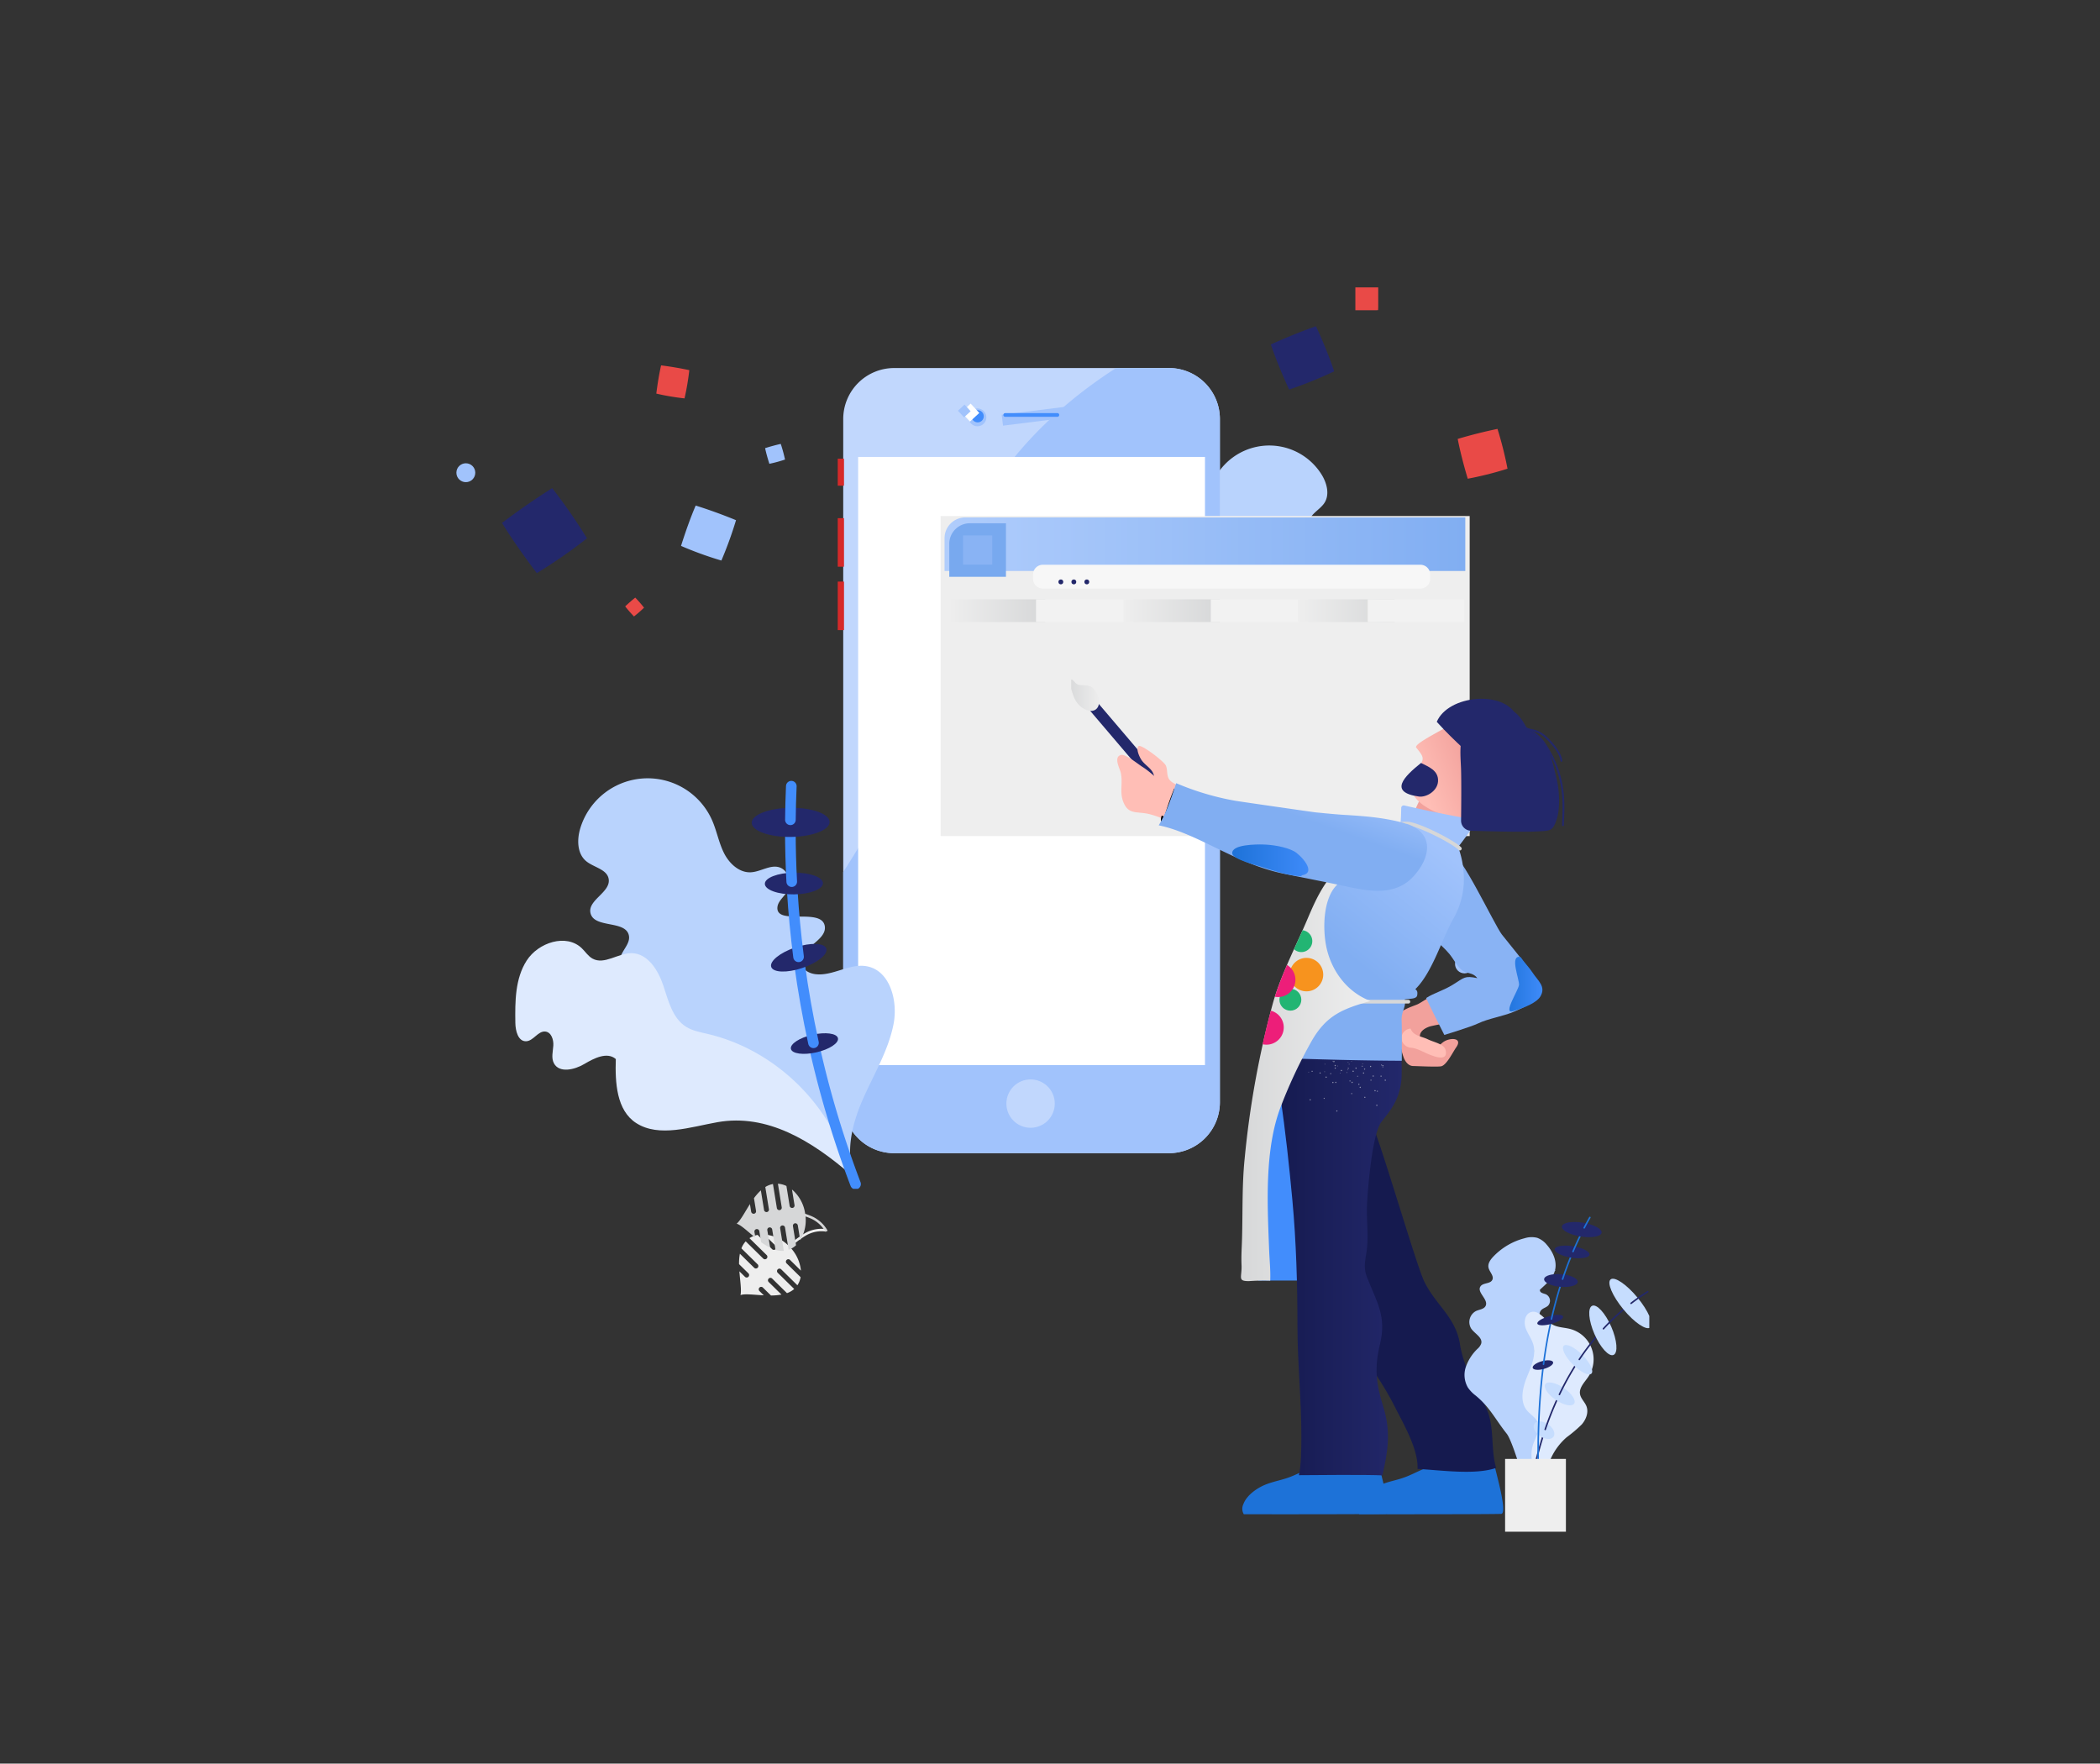<svg xmlns="http://www.w3.org/2000/svg" xmlns:xlink="http://www.w3.org/1999/xlink" width="643" height="540" viewBox="0 0 643 540">
  <rect x="0" y="0" width="643" height="540" fill="#333333" stroke="none"/>
  <defs>
    <clipPath id="clip-path">
      <rect id="Rectangle_5859" data-name="Rectangle 5859" width="391" height="292"/>
    </clipPath>
    <linearGradient id="linear-gradient" x1="25.878" y1="-10.195" x2="35.877" y2="-10.195" gradientUnits="objectBoundingBox">
      <stop offset="0" stop-color="#b9d3fd"/>
      <stop offset="1" stop-color="#89b3f4"/>
    </linearGradient>
    <linearGradient id="linear-gradient-2" x1="27.607" y1="-17.577" x2="37.607" y2="-17.577" gradientUnits="objectBoundingBox">
      <stop offset="0" stop-color="#deeafe"/>
      <stop offset="1" stop-color="#e9f1fe"/>
    </linearGradient>
    <linearGradient id="linear-gradient-3" x1="84.045" y1="-146.602" x2="94.045" y2="-146.602" gradientUnits="objectBoundingBox">
      <stop offset="0" stop-color="#a1c3fc"/>
      <stop offset="1" stop-color="#8ab8fd"/>
    </linearGradient>
    <linearGradient id="linear-gradient-4" x1="18.063" y1="-15.669" x2="26.656" y2="-15.669" xlink:href="#linear-gradient"/>
    <linearGradient id="linear-gradient-5" x1="19.918" y1="-30.474" x2="28.397" y2="-30.474" xlink:href="#linear-gradient-2"/>
    <clipPath id="clip-path-2">
      <rect id="Rectangle_5868" data-name="Rectangle 5868" width="162" height="98" transform="translate(-0.167 0.147)"/>
    </clipPath>
    <linearGradient id="linear-gradient-6" y1="0.5" x2="1" y2="0.5" gradientUnits="objectBoundingBox">
      <stop offset="0" stop-color="#b0cdfc"/>
      <stop offset="1" stop-color="#81aef2"/>
    </linearGradient>
    <linearGradient id="linear-gradient-7" y1="0.5" x2="1" y2="0.5" gradientUnits="objectBoundingBox">
      <stop offset="0" stop-color="#eee"/>
      <stop offset="1" stop-color="#d6d7d8"/>
    </linearGradient>
    <clipPath id="clip-path-3">
      <rect id="Rectangle_5870" data-name="Rectangle 5870" width="151" height="256" transform="translate(-0.048 0.3)"/>
    </clipPath>
    <linearGradient id="linear-gradient-10" x1="0.765" y1="5.047" x2="1.119" y2="5.162" gradientUnits="objectBoundingBox">
      <stop offset="0" stop-color="#ffbeb6"/>
      <stop offset="1" stop-color="#f2a19c"/>
    </linearGradient>
    <linearGradient id="linear-gradient-11" x1="-1.141" y1="0.5" x2="-0.136" y2="0.5" gradientUnits="objectBoundingBox">
      <stop offset="0" stop-color="#428dfc"/>
      <stop offset="1" stop-color="#1d72d8"/>
    </linearGradient>
    <linearGradient id="linear-gradient-12" x1="0.908" y1="0.308" x2="0.48" y2="0.48" xlink:href="#linear-gradient-10"/>
    <linearGradient id="linear-gradient-14" y1="0.5" x2="1" y2="0.5" gradientUnits="objectBoundingBox">
      <stop offset="0" stop-color="#23286b"/>
      <stop offset="1" stop-color="#151a4f"/>
    </linearGradient>
    <linearGradient id="linear-gradient-15" x1="0.228" y1="0.859" x2="0.554" y2="0.358" gradientUnits="objectBoundingBox">
      <stop offset="0" stop-color="#a1c3fc"/>
      <stop offset="1" stop-color="#81aef2"/>
    </linearGradient>
    <linearGradient id="linear-gradient-16" x1="0" y1="0.5" x2="1" y2="0.5" xlink:href="#linear-gradient-11"/>
    <linearGradient id="linear-gradient-17" x1="0" x2="1" xlink:href="#linear-gradient-7"/>
    <linearGradient id="linear-gradient-19" x1="0.139" y1="0.951" x2="0.419" y2="0.633" xlink:href="#linear-gradient-15"/>
    <linearGradient id="linear-gradient-20" x1="0" y1="0.5" x2="1" y2="0.5" xlink:href="#linear-gradient-11"/>
    <clipPath id="clip-path-4">
      <rect id="Rectangle_5871" data-name="Rectangle 5871" width="8.99" height="8.99"/>
    </clipPath>
    <clipPath id="clip-path-5">
      <rect id="Rectangle_5872" data-name="Rectangle 5872" width="4.195" height="4.195"/>
    </clipPath>
    <clipPath id="clip-path-6">
      <rect id="Rectangle_5873" data-name="Rectangle 5873" width="5.094" height="5.094"/>
    </clipPath>
    <clipPath id="clip-path-7">
      <rect id="Rectangle_5874" data-name="Rectangle 5874" width="19.178" height="19.178"/>
    </clipPath>
    <clipPath id="clip-path-8">
      <rect id="Rectangle_5875" data-name="Rectangle 5875" width="12.885" height="12.885"/>
    </clipPath>
    <clipPath id="clip-path-9">
      <rect id="Rectangle_5876" data-name="Rectangle 5876" width="7" height="7" transform="translate(0.438 0.499)"/>
    </clipPath>
    <clipPath id="clip-path-10">
      <rect id="Rectangle_5877" data-name="Rectangle 5877" width="15.283" height="15.283"/>
    </clipPath>
    <clipPath id="clip-path-11">
      <rect id="Rectangle_5878" data-name="Rectangle 5878" width="13.485" height="13.485"/>
    </clipPath>
    <clipPath id="clip-path-12">
      <rect id="Rectangle_5880" data-name="Rectangle 5880" width="57" height="97" transform="translate(0.051 -0.486)"/>
    </clipPath>
    <linearGradient id="linear-gradient-21" x1="2.299" y1="7.422" x2="9.253" y2="7.422" xlink:href="#linear-gradient"/>
    <linearGradient id="linear-gradient-22" x1="7.794" y1="12.543" x2="14.748" y2="12.543" xlink:href="#linear-gradient-2"/>
    <linearGradient id="linear-gradient-23" x1="7.413" y1="34.988" x2="14.368" y2="34.988" xlink:href="#linear-gradient-7"/>
    <clipPath id="clip-path-13">
      <rect id="Rectangle_5881" data-name="Rectangle 5881" width="34.161" height="28.468"/>
    </clipPath>
  </defs>
  <g id="employee_portal_web_customize" data-name="employee portal web_customize" transform="translate(-683 -4212)">
    <g id="image_3" data-name="image 3" transform="translate(0 -102)">
      <rect id="frame" width="643" height="540" transform="translate(683 4314)" fill="none"/>
      <rect id="image_frame" data-name="image frame" width="463" height="400" transform="translate(773 4384)" fill="none"/>
    </g>
    <g id="Group_11137" data-name="Group 11137" transform="translate(690 2814)">
      <g id="Group_11079" data-name="Group 11079" transform="translate(119 1470)" clip-path="url(#clip-path)">
        <g id="Group_11073" data-name="Group 11073" transform="translate(209.669 64.441)">
          <path id="Path_15851" data-name="Path 15851" d="M772.316,285.722c.792,2.371-.128,4.965-1.3,7.175a32.258,32.258,0,0,1-14.767,14.044c-3.5,1.633-7.275,2.619-10.846,4.1A42.422,42.422,0,0,0,722.4,334.595c1.22-7.313-2.643-14.526-7.281-20.312s-10.242-10.934-13.544-17.573c-2.837-5.7-2.9-14.157,2.861-16.879,4.252-2.008,9.561.234,13.881-1.624,1.528-.657,2.939-2.052,2.851-3.712-.225-4.243-8.589-3.94-8.8-8.183-.243-4.852,12.546-3.441,10.93-8.023-.688-1.95-3.4-2.5-4.362-4.334s-.891-4.381.719-5.679c2.131-1.718,5.322-.367,8-.953,3.044-.666,4.958-3.791,5.576-6.844s.3-6.223.746-9.305a18.88,18.88,0,0,1,34.68-7.307c1.67,2.665,2.6,6.278.8,8.861-1.518,2.186-4.83,3.567-4.563,6.214.364,3.613,7.008,3.931,7.129,7.56.141,4.235-8.582,4.243-8.335,8.473.111,1.888,2.1,2.995,3.3,4.453a6.332,6.332,0,0,1-1.744,9.165c-1.235.681-2.727.947-3.74,1.929-2.518,2.443-.056,6.763,2.917,8.626S771.205,282.395,772.316,285.722Z" transform="translate(-699.69 -215.046)" fill="url(#linear-gradient)"/>
          <path id="Path_15852" data-name="Path 15852" d="M805.927,370.7a18.54,18.54,0,0,0,5.055-3.372c2.924-3.186,2.727-8.017,2.957-12.334s1.756-9.412,5.922-10.575c3.478-.971,7.89,1.158,10.467-1.37.957-.939,1.345-2.3,2.033-3.449,2.956-4.949,10.818-4.566,15.113-.72s5.936,9.766,7.376,15.346c.525,2.035.6,4.917-1.433,5.461-1.93.517-3.869-1.868-5.723-1.126-1.487.6-1.582,2.7-1.05,4.209s1.448,3.035,1.1,4.6c-.665,2.983-4.868,3.15-7.817,2.341s-6.8-1.586-8.483.963c1.867,6.019,3.485,13.322-.73,18.009-4.875,5.42-13.807,4.857-21.068,5.537-13.491,1.264-23.02,11.549-30.578,22.791A52.568,52.568,0,0,1,805.927,370.7Z" transform="translate(-755.274 -299.712)" fill="url(#linear-gradient-2)"/>
        </g>
        <path id="Path_15853" data-name="Path 15853" d="M814.593,358.7l-2.292-6.252a6.565,6.565,0,0,0-2.429.314l2.478,6.759a.732.732,0,0,1-1.374.5l-2.432-6.633a6.75,6.75,0,0,0-1.889,1.789l2.052,5.6a.732.732,0,0,1-1.374.5l-1.612-4.4a11.3,11.3,0,0,0,.064,8.038c.024.067.05.133.076.2a16.95,16.95,0,0,0-1.563,1.013,9.939,9.939,0,0,0-3.881,5.282l.708.185a9.223,9.223,0,0,1,3.606-4.878,16.1,16.1,0,0,1,1.415-.922,11.276,11.276,0,0,0,4.807,5.353l-1.531-4.176a.732.732,0,0,1,1.374-.5l1.973,5.382a6.384,6.384,0,0,0,2.588.118l-2.293-6.254a.732.732,0,0,1,1.374-.5l2.324,6.339a6.577,6.577,0,0,0,2.018-1.437l-2.1-5.724a.732.732,0,0,1,1.374-.5l1.8,4.92a18.379,18.379,0,0,0,1.546-2.721L820.273,363a.732.732,0,0,1,1.374-.5l.6,1.645c1.114-2.766,1.9-5.407,2.835-6.291-1.576-.331-3.821-1.84-6.307-3.18l.78,2.129a.732.732,0,0,1-1.374.5l-1.315-3.588a15.763,15.763,0,0,0-2.923-1.032l2.02,5.51a.731.731,0,0,1-1.372.5Z" transform="translate(-560.564 -246.824)" fill="#e0ebfe"/>
        <path id="Path_15854" data-name="Path 15854" d="M540.853,376.2H456.735a15.6,15.6,0,0,1-15.606-15.6V151.4a15.6,15.6,0,0,1,15.606-15.6h84.118a15.6,15.6,0,0,1,15.606,15.6v209.2A15.6,15.6,0,0,1,540.853,376.2Z" transform="translate(-308.94 -95.11)" fill="#c1d7fd"/>
        <ellipse id="Ellipse_607" data-name="Ellipse 607" cx="2.731" cy="2.729" rx="2.731" ry="2.729" transform="translate(170.554 53.062)" fill="#a1c3fc"/>
        <path id="Path_15855" data-name="Path 15855" d="M540.852,135.8H524.7c-.828.515-1.642,1.043-2.439,1.577-21.157,14.157-39.353,34.2-46.433,58.645-2.854,9.853-3.843,20.14-6.013,30.166-4.968,22.955-16.036,44.146-28.691,63.947v70.466a15.6,15.6,0,0,0,15.606,15.6h84.119a15.6,15.6,0,0,0,15.606-15.6V151.4A15.6,15.6,0,0,0,540.852,135.8Z" transform="translate(-308.939 -95.109)" fill="#a1c3fc"/>
        <ellipse id="Ellipse_608" data-name="Ellipse 608" cx="9.692" cy="9.687" rx="9.692" ry="9.687" transform="translate(181.005 257.366)" fill="url(#linear-gradient-3)"/>
        <rect id="Rectangle_5851" data-name="Rectangle 5851" width="19.577" height="3.364" transform="matrix(-0.992, 0.124, -0.124, -0.992, 200.543, 55.901)" fill="#a1c3fc"/>
        <rect id="Rectangle_5852" data-name="Rectangle 5852" width="106.196" height="186.209" transform="translate(136.757 67.909)" fill="#fff"/>
        <ellipse id="Ellipse_609" data-name="Ellipse 609" cx="7.408" cy="7.404" rx="7.408" ry="7.404" transform="translate(182.146 258.507)" fill="#c1d7fd"/>
        <g id="Group_11074" data-name="Group 11074" transform="translate(181.218 54.487)">
          <path id="Path_15856" data-name="Path 15856" d="M621.279,182.972H605.316a.571.571,0,1,1,0-1.142h15.963a.571.571,0,1,1,0,1.142Z" transform="translate(-604.745 -181.831)" fill="#428dfc"/>
        </g>
        <ellipse id="Ellipse_610" data-name="Ellipse 610" cx="1.873" cy="1.872" rx="1.873" ry="1.872" transform="translate(171.478 53.587)" fill="#428dfc"/>
        <rect id="Rectangle_5853" data-name="Rectangle 5853" width="1.919" height="8.268" transform="translate(130.509 68.447)" fill="#d62929"/>
        <rect id="Rectangle_5854" data-name="Rectangle 5854" width="1.919" height="14.859" transform="translate(130.509 86.661)" fill="#d62929"/>
        <rect id="Rectangle_5855" data-name="Rectangle 5855" width="1.919" height="14.859" transform="translate(247.553 86.661)" fill="#d62929"/>
        <rect id="Rectangle_5856" data-name="Rectangle 5856" width="1.919" height="14.859" transform="translate(130.509 106.074)" fill="#d62929"/>
        <rect id="Rectangle_5857" data-name="Rectangle 5857" width="3.894" height="3.894" transform="matrix(-0.68, -0.734, 0.734, -0.679, 170.993, 57.081)" fill="#fff"/>
        <rect id="Rectangle_5858" data-name="Rectangle 5858" width="2.753" height="2.753" transform="matrix(-0.68, -0.734, 0.734, -0.679, 169.181, 55.779)" fill="#a1c3fc"/>
        <path id="Path_15857" data-name="Path 15857" d="M640.106,432.954" transform="translate(-448.291 -303.215)" fill="none" stroke="#23286b" stroke-linecap="round" stroke-miterlimit="10" stroke-width="1.628"/>
        <g id="Group_11076" data-name="Group 11076" transform="translate(31.766 166.308)">
          <path id="Path_15861" data-name="Path 15861" d="M185.681,639.563c-.154,2.851,1.645,5.429,3.6,7.509A36.854,36.854,0,0,0,209.8,658.067c4.354.738,8.8.681,13.185,1.232a48.462,48.462,0,0,1,32.473,18.973c-3.559-7.683-1.491-16.8,1.863-24.57s7.964-15.141,9.589-23.45c1.4-7.141-1.094-16.467-8.265-17.72-5.291-.925-10.457,3.152-15.778,2.414-1.881-.261-3.858-1.37-4.264-3.224-1.038-4.74,8.264-6.937,7.212-11.674-1.2-5.416-14.857.007-14.467-5.526.166-2.356,2.987-3.785,3.489-6.092s-.345-5.094-2.513-6.036c-2.867-1.246-5.972,1.207-9.094,1.372-3.554.188-6.609-2.673-8.213-5.848s-2.214-6.762-3.641-10.021a21.562,21.562,0,0,0-40.4,2.451c-1.031,3.44-.956,7.7,1.8,10,2.334,1.948,6.4,2.465,6.907,5.461.693,4.089-6.526,6.449-5.559,10.482,1.128,4.706,10.737,2.074,11.745,6.807.451,2.113-1.4,3.932-2.287,5.9a7.234,7.234,0,0,0,4.7,9.564c1.566.377,3.29.217,4.7.992,3.513,1.928,2.11,7.431-.6,10.383S185.9,635.563,185.681,639.563Z" transform="translate(-151.08 -554.989)" fill="url(#linear-gradient-4)"/>
          <path id="Path_15862" data-name="Path 15862" d="M164.9,749.512c-2.264-.529-4.619-.947-6.588-2.183-4.185-2.624-5.431-8-6.993-12.686s-4.785-9.832-9.725-9.852c-4.124-.017-8.338,3.664-11.942,1.659-1.338-.744-2.178-2.123-3.283-3.182-4.754-4.555-13.3-1.753-16.859,3.781s-3.577,12.55-3.472,19.132c.038,2.4.833,5.6,3.232,5.58,2.281-.014,3.694-3.229,5.961-2.971,1.818.206,2.559,2.493,2.431,4.317s-.675,3.781.183,5.4c1.636,3.083,6.315,2,9.317.212s7-3.8,9.633-1.508c-.232,7.193.2,15.725,6.261,19.609,7.011,4.493,16.675,1.169,24.876-.28,15.239-2.692,28.848,5.75,40.576,15.84C203.272,771.593,185.776,754.394,164.9,749.512Z" transform="translate(-106.008 -671.247)" fill="url(#linear-gradient-5)"/>
          <path id="Path_15863" data-name="Path 15863" d="M424.5,872.5A303.874,303.874,0,0,1,412,830.97" transform="translate(-320.306 -748.269)" fill="none" stroke="#428dfc" stroke-linecap="round" stroke-miterlimit="10" stroke-width="3.254"/>
          <ellipse id="Ellipse_611" data-name="Ellipse 611" cx="2.759" cy="7.383" rx="2.759" ry="7.383" transform="matrix(0.224, 0.975, -0.975, 0.223, 98.187, 76.882)" fill="#23286b"/>
          <path id="Path_15864" data-name="Path 15864" d="M400.714,768.707q-2.626-12-4.286-24.193" transform="translate(-309.401 -687.721)" fill="none" stroke="#428dfc" stroke-linecap="round" stroke-miterlimit="10" stroke-width="3.254"/>
          <ellipse id="Ellipse_612" data-name="Ellipse 612" cx="3.326" cy="8.896" rx="3.326" ry="8.896" transform="matrix(0.318, 0.948, -0.948, 0.317, 94.184, 48.966)" fill="#23286b"/>
          <path id="Path_15865" data-name="Path 15865" d="M390.978,690.132q-1.3-10.073-1.927-20.216" transform="translate(-304.234 -635.477)" fill="none" stroke="#428dfc" stroke-linecap="round" stroke-miterlimit="10" stroke-width="3.254"/>
          <ellipse id="Ellipse_613" data-name="Ellipse 613" cx="3.325" cy="8.896" rx="3.325" ry="8.896" transform="matrix(0.011, 1, -1, 0.011, 94.18, 28.793)" fill="#23286b"/>
          <path id="Path_15866" data-name="Path 15866" d="M387.533,624.494q-.407-7.714-.421-15.443" transform="translate(-302.877 -592.851)" fill="none" stroke="#428dfc" stroke-linecap="round" stroke-miterlimit="10" stroke-width="3.254"/>
          <ellipse id="Ellipse_614" data-name="Ellipse 614" cx="4.458" cy="11.927" rx="4.458" ry="11.927" transform="matrix(0.011, 1, -1, 0.011, 96.202, 8.907)" fill="#23286b"/>
          <path id="Path_15867" data-name="Path 15867" d="M387.156,573.335q.05-5.149.276-10.294" transform="translate(-302.907 -560.628)" fill="none" stroke="#428dfc" stroke-linecap="round" stroke-miterlimit="10" stroke-width="3.254"/>
        </g>
        <ellipse id="Ellipse_615" data-name="Ellipse 615" cx="2.894" cy="2.892" rx="2.894" ry="2.892" transform="translate(319.517 220.25)" fill="#a1c3fc"/>
        <ellipse id="Ellipse_616" data-name="Ellipse 616" cx="2.894" cy="2.892" rx="2.894" ry="2.892" transform="translate(13.741 69.85)" fill="#a1c3fc"/>
      </g>
      <g id="Group_11084" data-name="Group 11084" transform="translate(281.167 1555.853)">
        <g id="Group_11083" data-name="Group 11083" transform="translate(0 0)">
          <g id="Group_11082" data-name="Group 11082" transform="translate(0)" clip-path="url(#clip-path-2)">
            <rect id="Rectangle_5860" data-name="Rectangle 5860" width="162" height="98" transform="translate(-0.167 0.147)" fill="#eee"/>
            <path id="Path_15870" data-name="Path 15870" d="M164.1,18.824H4.651V8.789a6.361,6.361,0,0,1,6.365-6.358H164.1Z" transform="translate(-3.607 -1.853)" fill="url(#linear-gradient-6)"/>
            <path id="Path_15871" data-name="Path 15871" d="M26.832,24.778H9.474V14.694A6.313,6.313,0,0,1,15.79,8.386H26.832Z" transform="translate(-6.985 -6.023)" fill="#78a9ef"/>
            <rect id="Rectangle_5861" data-name="Rectangle 5861" width="8.946" height="8.935" transform="translate(6.695 6.092)" fill="#89b3f4"/>
            <rect id="Rectangle_5862" data-name="Rectangle 5862" width="29.571" height="6.95" transform="translate(2.3 25.663)" fill="url(#linear-gradient-7)"/>
            <rect id="Rectangle_5863" data-name="Rectangle 5863" width="29.571" height="6.95" transform="translate(29.056 25.663)" fill="#f2f2f2"/>
            <rect id="Rectangle_5864" data-name="Rectangle 5864" width="29.571" height="6.95" transform="translate(55.81 25.663)" fill="url(#linear-gradient-7)"/>
            <rect id="Rectangle_5865" data-name="Rectangle 5865" width="29.571" height="6.95" transform="translate(82.565 25.663)" fill="#f2f2f2"/>
            <rect id="Rectangle_5866" data-name="Rectangle 5866" width="29.571" height="6.95" transform="translate(109.321 25.663)" fill="url(#linear-gradient-7)"/>
            <rect id="Rectangle_5867" data-name="Rectangle 5867" width="29.571" height="6.95" transform="translate(130.609 25.663)" fill="#f2f2f2"/>
            <path id="Path_15872" data-name="Path 15872" d="M213.706,58.081H98.071A2.989,2.989,0,0,1,95.089,55.1V53.779A2.989,2.989,0,0,1,98.071,50.8H213.706a2.989,2.989,0,0,1,2.982,2.978V55.1A2.989,2.989,0,0,1,213.706,58.081Z" transform="translate(-66.945 -35.727)" fill="#f7f7f7"/>
            <ellipse id="Ellipse_617" data-name="Ellipse 617" cx="0.745" cy="0.745" rx="0.745" ry="0.745" transform="translate(35.91 19.576)" fill="#23286b"/>
            <ellipse id="Ellipse_618" data-name="Ellipse 618" cx="0.745" cy="0.745" rx="0.745" ry="0.745" transform="translate(39.886 19.576)" fill="#23286b"/>
            <ellipse id="Ellipse_619" data-name="Ellipse 619" cx="0.745" cy="0.745" rx="0.745" ry="0.745" transform="translate(43.861 19.576)" fill="#23286b"/>
          </g>
        </g>
      </g>
      <g id="Group_11092" data-name="Group 11092" transform="translate(471.951 1862.301) rotate(180)">
        <g id="Group_11091" data-name="Group 11091" transform="translate(0 0)">
          <g id="Group_11090" data-name="Group 11090" clip-path="url(#clip-path-3)">
            <path id="Path_15873" data-name="Path 15873" d="M6.958,21.9c1.319.47,4.807-2.323,6.235-2.893,2.084-.832,4.73-1.618,6.073-3.465,1.739-2.391.6-4.633-.346-7.121-.869-2.285-.779-3.171-1.579-5.465-.484-1.389-1.485-2.77-3-2.78C13.264.169,6.606-.184,5.668.129c-1.652.55-3.414,4.258-4.461,5.75C-.861,8.826,2.819,8.889,4.78,7.755c1.265-.731,2.388-2.319,3.684-2.762,1.267-.434,1.965-.053,3.306.015A14.423,14.423,0,0,1,12.3,9.567c-.164,1.489-1.942,2.437-3.308,2.8A74.7,74.7,0,0,1,0,13.811c.555,1.476,2.991,3.039,4.03,4.272,1.137,1.349,2.077,2.894,3.286,4.212C7.142,21.959,7.107,22.251,6.958,21.9Z" transform="translate(31.88 137.718)" fill="#f2a19c"/>
            <path id="Path_15874" data-name="Path 15874" d="M10.821,8.862C10.022,6.61,7.419,6.5,5.59,5.6,3.674,4.651.546,4.172.11,2.285-.715-1.283,3.34.255,4.773.8,6.742,1.542,8.524,2.743,10.582,3a3.144,3.144,0,0,1,3.056,3.133A3.036,3.036,0,0,1,10.821,8.862Z" transform="translate(36.214 140.494)" fill="url(#linear-gradient-10)"/>
            <path id="Path_15875" data-name="Path 15875" d="M2.548,14.434C1.41,9.831-1.1.551.541.124,4.361-.014,36.953-.014,44.066.016a3.2,3.2,0,0,1,.142,3.06c-1.017,2.855-4.478,5.205-7.361,6.231s-4.714,1.2-7.531,2.349c-3.218,1.316-5.174,2.707-8.722,3.24a48.441,48.441,0,0,1-6.437.077Z" transform="translate(18.679 0.644)" fill="url(#linear-gradient-11)"/>
            <g id="Group_11085" data-name="Group 11085" transform="translate(121.263 221.498)">
              <path id="Path_15876" data-name="Path 15876" d="M1.692,0A1.692,1.692,0,0,0,.4,2.788L21.847,27.974a1.692,1.692,0,0,0,2.579-2.192L2.982.6A1.69,1.69,0,0,0,1.692,0Z" transform="translate(0 0)" fill="#23286b"/>
            </g>
            <path id="Path_15877" data-name="Path 15877" d="M.3,5.431c1.189.934,3.736,1.652,4.487,3,.774,1.389.335,2.854.968,4.145.624,1.272,7.593,6.622,8.332,5.878.914-.921-.427-3.59-1-4.374-1.134-1.549-2.937-2.417-3.569-4.135-.673-1.829-.01-2.748-1.5-4.308A34.653,34.653,0,0,0,1.994.925,10.055,10.055,0,0,1,1.094,0C.744,1.194-.588,4.733.3,5.431Z" transform="translate(116.26 217.382)" fill="#ffbeb6"/>
            <path id="Path_15878" data-name="Path 15878" d="M16.362,20.761c1.117.694,5.037,3.9,6.415,3.605,2.426-.52.5-4.058.2-5.208-.841-3.229.405-6.063-.852-9.209-1.541-3.856-3.92-2.853-7.568-3.611a24.191,24.191,0,0,1-6.615-2.6C6,2.517,4.527.957,2.355,0,2.9,3.481,1.26,6.639,0,9.9c1.445.952,3.338,1.4,4.936,2.2a16.375,16.375,0,0,0,3.174,1.666C8.121,13.559,12.936,18.633,16.362,20.761Z" transform="translate(112.87 208.783)" fill="#ffbeb6"/>
            <path id="Path_15879" data-name="Path 15879" d="M0,12.465C.895,8.024,5.985,4.394,7.29.049,10.127-.208,18.295.5,19.324,3.239c.6,1.611-.3,4.315-.656,5.814-.765,3.2-3.113,6.372-3.678,9.4-1.769-1.151-4.631-1.273-6.679-1.878a9.744,9.744,0,0,1-2.6-1.326A38.937,38.937,0,0,0,0,12.465Z" transform="translate(27.557 205.42)" fill="#f2a19c"/>
            <path id="Path_15880" data-name="Path 15880" d="M.214,19.646C2.553,23.715,12.027,38.368,19.4,33.217c6.067-4.241,17.68-9.359,16.651-10.72-2.647-3.251-2.39-3.247-.522-6.721,1.5-2.786,2.943-4.994,1.276-7.871-2.36-4.073-9.726-6.58-14.1-7.492A18.544,18.544,0,0,0,.126,17.7C.41,18.128-.349,19.826.214,19.646Z" transform="translate(9.255 212.879)" fill="url(#linear-gradient-12)"/>
            <path id="Path_15881" data-name="Path 15881" d="M5.223,10.308C3.092,9.2-.237,8.086.013,4.636.227,1.687,3.595-.288,5.894.034,15.272,1.348,10.364,6.175,5.223,10.308Z" transform="translate(38.628 220.378)" fill="#23286b"/>
            <path id="Path_15882" data-name="Path 15882" d="M.087,19.675c3.878,7.944,20.971,6.359,24.425-1.864C18.626,11.3,13.473,7.221,6,0,4.634,2.782-.744,19.228.087,19.675Z" transform="translate(14.513 225.469)" fill="#23286b"/>
            <g id="Group_11086" data-name="Group 11086" transform="translate(-0.048 211.355)">
              <path id="Path_15883" data-name="Path 15883" d="M.428,0A.282.282,0,0,0,.146.279C.139.877.113,1.535.086,2.248-.126,7.756-.448,16.079,5.935,25.561c1.508,2.24,4.866,4.852,7.1,4.994a.282.282,0,1,0,.036-.563c-1.867-.119-5.11-2.426-6.672-4.746C.123,15.917.44,7.7.65,2.27.678,1.551.7.888.71.285A.283.283,0,0,0,.432,0Z" transform="translate(0 0)" fill="#23286b"/>
            </g>
            <g id="Group_11087" data-name="Group 11087" transform="translate(0.577 231.062)">
              <path id="Path_15884" data-name="Path 15884" d="M.283,0,.249,0A.283.283,0,0,0,0,.316c.339,2.805,3.53,6.242,5.17,7.666,2.323,2.018,5.022,2.3,7.594,2.3a.282.282,0,1,0,0-.564c-2.461,0-5.04-.262-7.223-2.159C3.959,6.181.881,2.883.563.248A.282.282,0,0,0,.283,0Z" transform="translate(0 0)" fill="#23286b"/>
            </g>
            <path id="Path_15885" data-name="Path 15885" d="M2.548,14.434C1.41,9.831-1.1.551.541.124,4.361-.014,36.953-.014,44.066.016a3.2,3.2,0,0,1,.142,3.06c-1.017,2.855-4.478,5.205-7.361,6.231s-4.714,1.2-7.531,2.349c-3.218,1.316-5.174,2.707-8.722,3.24a48.441,48.441,0,0,1-6.437.077Z" transform="translate(54.041 0.644)" fill="url(#linear-gradient-11)"/>
            <rect id="Rectangle_5869" data-name="Rectangle 5869" width="22.887" height="59.144" transform="translate(70.8 72.212)" fill="#428dfc"/>
            <path id="Path_15886" data-name="Path 15886" d="M38.73,107.673c-1.314.483-13.894-43.418-16.682-49.307-3.382-7.146-9.637-10.925-10.961-19.2C9.856,31.48,6.367,26.686,3.117,19.74.331,13.785,1.777,7.341,0,1.179,6.509-1.058,16.884.508,24.069.872c-.313,6.03,4.389,13.949,7.065,19.262,3.581,7.109,8.338,13.521,12.705,20.187,2.385,3.642,6.143,7.2,7.923,10.963,1.992,4.212,1.971,10.4,2.337,14.993.488,6.114-.257,12.227.108,18.414.321,5.434,1.492,10.981,2.258,16.375.67,4.715,4.053,13.566-.592,16-4.57,2.394-13.5,1.459-18.575,1.192a39.079,39.079,0,0,0,1.491-10.31C39.286,107.845,38.74,106.964,38.73,107.673Z" transform="translate(20.855 13.656)" fill="#151a4f"/>
            <path id="Path_15887" data-name="Path 15887" d="M35.085,139.134c4.125-5.187,3.008-17.036,2.061-23.351-1.544-10.29-2.69-21.016-3.659-31.459-1.179-12.7-1.558-25.832-1.558-38.634,0-11.514-1.26-23-1.2-34.325.015-3.075.051-8.4.758-11.31C27.108.113,10.271.228,5.942,0,4.147,7.405,3.335,13.54,5.6,20.839c2.217,7.152,2.86,11.884,1.064,19.322-2.074,8.6.962,12.823,3.957,20.484,1.35,3.451.333,5.625-.009,9.081-.437,4.42.247,8.977.009,13.416-.359,6.722-1.748,21.672-4.382,25.055-2.5,3.21-5.891,6.888-6.207,13.909-.1,2.146-.03,11.043,1.317,12.969,1.861,2.661,9.772-2.491,12.539-2.269,6.208.5,14.983,8.056,20.882,6.031C35.225,138.621,35.242,139.494,35.085,139.134Z" transform="translate(49.755 12.556)" fill="url(#linear-gradient-14)"/>
            <path id="Path_15888" data-name="Path 15888" d="M27.28,55.482C24.767,56.5,14.131,33.743,11.817,30.744,8.847,26.892,1.192,18.245.054,13.7c-.607-2.427,4.009-4.855,8.124-6.6,3.324-1.41,7.708-2.035,10.994-3.6C21.308,2.469,29.439,0,29.439,0s4.886,9.582,5.554,11.311c-2.443,1.594-5.054,2.151-8.246,4.13-3.461,2.146-3.519,2.759-7.4,1.955,1.411,1.883,3.183,1.251,4.636,2.374,1.474,1.139,2.713,3.6,3.937,5.066,2.59,3.107,5.919,5.228,8.671,8.282,8.05,8.934-.2,16.988-4.984,20.859C31.961,54.664,29.349,54.918,27.28,55.482Z" transform="translate(7.269 147.408)" fill="#89b3f4"/>
            <path id="Path_15889" data-name="Path 15889" d="M.032,73.66c5.189.829,13.589,2.461,22.483,4.507a.769.769,0,0,0,.941-.733c.041-1.971.071-3.066.209-4.738.081-.988,1.5-1.521,2.777-2.04,4.024-1.635,7.7-3.118,10.951-6.651C43.341,57.548,47.638,53.955,50.8,45.7c2.621-6.834,3.921-13.979,6-20.9,1.154-3.847,2.092-7.657,3.069-11.524.587-2.323,2.906-8.036,2.17-10.193-.028-.08.239-2.17.247-2.2C49.1.418,35.185.042,23.282,0c-.006,3.285-.041,10.528.052,12.26.156,2.906-1.508,4.183-.9,6.5-1.327.333-3.714-.008-3.876,1.341-.089.748-.128,1.3.578,1.82-5.16,5.046-8.051,15.11-11.548,21.427A24.5,24.5,0,0,0,4.329,53.962a28.315,28.315,0,0,0,1.7,11.489C4.525,67.332-.446,74.2.032,73.66Z" transform="translate(26.451 139.505)" fill="url(#linear-gradient-15)"/>
            <path id="Path_15890" data-name="Path 15890" d="M0,9.719A92.583,92.583,0,0,0,3.33.021q1.04-.2.476,1.458" transform="translate(118.554 212.788)" fill="none" stroke="#000" stroke-miterlimit="10" stroke-width="1.882"/>
            <path id="Path_15891" data-name="Path 15891" d="M0,0C1.732,3.385,3.728,7.891,7.112,9.761c3.859-2.6,13.08-1.743,15.092-4.689" transform="translate(76.049 197.784)" fill="none" stroke="#000" stroke-miterlimit="10" stroke-width="1.882"/>
            <g id="Group_11088" data-name="Group 11088" transform="translate(31.398 203.081)">
              <path id="Path_15892" data-name="Path 15892" d="M32.26,0l-.314.176a38.314,38.314,0,0,0-4.773,3.39C24.011,6.062,20.742,8.639,16.7,8.5,13.391,8.382,2.747,2.886.976,1a.564.564,0,0,0-.823.773C2.058,3.8,13.073,9.5,16.662,9.627c4.459.155,7.889-2.553,11.211-5.175,1.183-.934,2.316-1.828,3.481-2.593a.563.563,0,0,0,.617.1c.426-.191.921-.475.973-.977a.832.832,0,0,0-.39-.775Z" transform="translate(0 0)" fill="#d6d7d8"/>
            </g>
            <path id="Path_15893" data-name="Path 15893" d="M13.893,36.8c-2.347-1.451-4.135-5.36-4.135-5.36S7.082,29.581,6.406,29.1C2.8,26.522,1.8,20.36.738,16.118-.066,12.913-.389,7.3.684,3.973,1.917.15,2.615.348,6.318.115c4.436-.28,15.351.019,20.693.193a3.1,3.1,0,0,1,3,3.137c-.05,4.1-.112,11.36,0,15.443.152,5.4,1.244,11.655-3.966,14.656-2.016,1.16-4.036,2.555-6.344,2.813C18.176,36.527,13.709,36.908,13.893,36.8Z" transform="translate(1.574 209.627)" fill="#23286b"/>
            <path id="Path_15894" data-name="Path 15894" d="M6.717,16.72c3.517.677.207-7.1.457-8.632.305-1.861,5.043-8.968,1.85-8C5.1,1.286,1.724,2.794.643,4.582c-1.859,3.075.744,4.813,2.35,7.307C4.031,13.5,5.484,14.9,6.717,16.72Z" transform="translate(6.68 154.58)" fill="url(#linear-gradient-16)"/>
            <g id="Group_11089" data-name="Group 11089" transform="translate(47.152 157.029)">
              <path id="Path_15895" data-name="Path 15895" d="M15.989,0H.564a.564.564,0,1,0,0,1.128H15.988a.564.564,0,1,0,0-1.128Z" fill="#d6d7d8"/>
            </g>
            <path id="Path_15896" data-name="Path 15896" d="M6.734,2.495c1.722,2.235,3.518,9.924.472,6.081C6.061,7.131,3.165,8.8,1.443,6.565S-.49,1.608.971.484,5.013.26,6.734,2.495Z" transform="translate(142.428 246.621)" fill="url(#linear-gradient-17)"/>
            <path id="texure_4_-i2" d="M13.893,11.7a.094.094,0,0,1,.122.054.094.094,0,1,1-.176.068h0a.1.1,0,0,1,.054-.122Zm.818,2.159a.1.1,0,0,1,.129.055.1.1,0,0,1-.06.121A.089.089,0,0,1,14.661,14a.039.039,0,0,1,0-.011.1.1,0,0,1,.054-.122Zm8.841-1.817a.1.1,0,0,1,.127-.05h0a.088.088,0,0,1,.05.114.03.03,0,0,1-.006.011.094.094,0,0,1-.121.052.1.1,0,0,1-.05-.127Zm-13.1,3.286a.093.093,0,0,1,.128.134.092.092,0,0,1-.131,0,.088.088,0,0,1,0-.125Zm8.2-3.144a.105.105,0,0,1,.1-.094.1.1,0,0,1-.007.2A.107.107,0,0,1,18.649,12.188ZM18.581,14.5a.094.094,0,0,1,.1-.088h0a.091.091,0,0,1,.1.087V14.5a.1.1,0,0,1-.1.094A.1.1,0,0,1,18.581,14.5ZM1.345,10.72a.179.179,0,0,1,.253-.012l0,0a.178.178,0,0,1,.011.25h0a.179.179,0,0,1-.253.012l0,0a.178.178,0,0,1-.011-.25h0Zm3.2,2.977a.183.183,0,1,1,.269.248l0,0a.177.177,0,0,1-.25.011h0a.189.189,0,0,1-.016-.26ZM14.826.187A.184.184,0,0,1,15,0a.174.174,0,0,1,.187.161s0,.007,0,.01a.184.184,0,0,1-.177.187.179.179,0,0,1-.187-.17Zm.33,8.751a.178.178,0,0,1,.17-.186h.006a.174.174,0,0,1,.187.161s0,.007,0,.01a.194.194,0,0,1-.177.193.185.185,0,0,1-.187-.178Zm.163,4.372a.181.181,0,1,1,.362-.01.179.179,0,0,1-.17.188h0a.182.182,0,0,1-.192-.17s0-.005,0-.007ZM6.378,4.193a.179.179,0,1,1-.094.239.184.184,0,0,1,.094-.239ZM8.2,8.174a.179.179,0,1,1-.094.239A.184.184,0,0,1,8.2,8.174Zm1.826,3.975a.191.191,0,1,1-.009,0ZM23,3.526a.182.182,0,0,1,.235-.1.177.177,0,0,1,.106.226,0,0,0,0,1,0,0,.174.174,0,0,1-.216.116l-.014,0A.194.194,0,0,1,23,3.526Zm-3.037,8.212a.174.174,0,0,1,.22-.108l.008,0a.18.18,0,0,1,.114.227l0,.008a.182.182,0,0,1-.34-.129S19.967,11.739,19.967,11.738ZM2.528,6.086a.161.161,0,0,1,.163.278.16.16,0,0,1-.22-.058h0a.162.162,0,0,1,.057-.22Zm1.96,3.38a.164.164,0,0,1,.17.28A.161.161,0,0,1,4.436,9.7l-.005-.008a.159.159,0,0,1,.051-.217l.006,0ZM6.38,12.941a.136.136,0,0,1,.069-.094.162.162,0,0,1,.22.058.165.165,0,0,1-.057.226h0a.164.164,0,0,1-.152.007H6.451a.11.11,0,0,1-.061-.063.138.138,0,0,1-.01-.133ZM18.74,4.008a.171.171,0,0,1,.2-.116.157.157,0,0,1,.112.19.032.032,0,0,1,0,.007.16.16,0,0,1-.194.118h0A.169.169,0,0,1,18.74,4.008Zm-2,7.555a.161.161,0,0,1,.195-.118h0a.152.152,0,0,1,.115.182.044.044,0,0,1,0,.015.161.161,0,0,1-.195.118h0a.165.165,0,0,1-.11-.2Zm-1,3.77a.163.163,0,0,1,.313.087.17.17,0,0,1-.2.117.171.171,0,0,1-.116-.2ZM10.314,5.515a.164.164,0,0,1,.142-.179.159.159,0,0,1,.179.136.17.17,0,0,1-.137.187A.167.167,0,0,1,10.314,5.515Zm.523,3.876a.156.156,0,0,1,.126-.179l.009,0a.159.159,0,0,1,.179.136.17.17,0,0,1-.137.187A.163.163,0,0,1,10.837,9.391Zm.517,3.874a.16.16,0,1,1,.181.138.16.16,0,0,1-.181-.138A.006.006,0,0,0,11.353,13.264Zm11.1-1.04a.166.166,0,0,1,.229-.033.164.164,0,0,1-.2.262.16.16,0,0,1-.039-.222A.061.061,0,0,0,22.45,12.225Zm-10.829.514a.094.094,0,1,1,.088.1h0a.094.094,0,0,1-.088-.1Zm-.159,2.3a.1.1,0,0,1,.107-.087.094.094,0,0,1,.088.1h0a.09.09,0,0,1-.094.088h-.007a.1.1,0,0,1-.095-.1S11.462,15.04,11.462,15.038ZM7.09,14.5a.1.1,0,0,1,.121.06.093.093,0,0,1-.056.12l-.005,0a.091.091,0,0,1-.118-.051.073.073,0,0,1,0-.008A.1.1,0,0,1,7.09,14.5Zm8.745.572a.094.094,0,1,1,.169.082.088.088,0,0,1-.114.05l-.011-.006a.093.093,0,0,1-.045-.123l0,0ZM.9,13.436a.1.1,0,0,1,.143.036l0,0a.106.106,0,0,1-.032.147l-.007,0A.1.1,0,0,1,.86,13.59l0,0A.113.113,0,0,1,.9,13.436Zm10.9-1.521a.1.1,0,0,1,.119-.079l.012,0a.108.108,0,0,1,.076.131.119.119,0,0,1-.133.082.111.111,0,0,1-.074-.138Zm-.654,2.549a.109.109,0,0,1,.137-.075h0a.108.108,0,0,1,.076.131.11.11,0,1,1-.213-.056ZM6.38,12.941a.135.135,0,0,1,.042-.019.106.106,0,0,1,.121.09s0,0,0,0a.111.111,0,0,1-.086.123H6.451a.106.106,0,0,1-.121-.09.006.006,0,0,0,0,0,.1.1,0,0,1,.051-.1Zm9.741,2.426a.108.108,0,0,1,.151-.022l0,0a.106.106,0,0,1,.02.148.1.1,0,0,1-.143.031l-.006,0a.113.113,0,0,1-.024-.156ZM2.583,1.936a.2.2,0,0,1,.168-.209.187.187,0,0,1,.209.16.192.192,0,0,1-.168.209.186.186,0,0,1-.209-.16ZM3.14,6.416a.186.186,0,1,1,.209.161.187.187,0,0,1-.209-.161Zm.551,4.478a.192.192,0,0,1,.167-.209.186.186,0,1,1-.167.209Zm14.454-.475a.19.19,0,0,1,.262-.033.186.186,0,1,1-.228.295h0a.189.189,0,0,1-.034-.262Zm-2.771,3.558a.188.188,0,0,1,.262-.033.2.2,0,0,1,.032.268.189.189,0,0,1-.265.024A.191.191,0,0,1,15.374,13.977ZM10.168,8.888a.189.189,0,0,1,.232-.131h0a.182.182,0,0,1,.125.225h0a.185.185,0,1,1-.358-.091v0Zm-1.2,4.348a.184.184,0,0,1,.222-.133h0a.189.189,0,1,1-.228.138A.013.013,0,0,1,8.969,13.236ZM7.67,7.373A.189.189,0,0,1,7.9,7.235a.191.191,0,0,1,.139.221.2.2,0,0,1-.229.145.194.194,0,0,1-.138-.228Zm-1.015,4.38a.189.189,0,0,1,.227-.138.185.185,0,0,1-.082.361h0a.194.194,0,0,1-.146-.223ZM0,9.628a.185.185,0,0,1,.152-.21h0a.186.186,0,0,1,.217.149.192.192,0,0,1-.155.217A.194.194,0,0,1,0,9.628Zm.741,4.439A.185.185,0,1,1,1.108,14s0,0,0,.005a.2.2,0,0,1-.155.217.184.184,0,0,1-.21-.153s0,0,0,0ZM16.073,8.8a.19.19,0,0,1,.263-.04.185.185,0,0,1,.041.257.181.181,0,0,1-.251.052.026.026,0,0,1-.007-.005.186.186,0,0,1-.05-.259A.01.01,0,0,1,16.073,8.8Zm-2.611,3.658a.19.19,0,0,1,.263-.04.184.184,0,0,1,.041.257.181.181,0,0,1-.251.052.026.026,0,0,1-.007-.005.186.186,0,0,1-.05-.259Zm-4.934-1.7a.14.14,0,0,1,.256.116.135.135,0,0,1-.175.073L8.6,10.937A.141.141,0,0,1,8.528,10.755ZM7.1,13.82a.141.141,0,1,1,.254.122.139.139,0,0,1-.184.069l0,0A.145.145,0,0,1,7.1,13.82ZM1.341,10.858a.142.142,0,0,1,.147-.132.147.147,0,0,1,.132.148.139.139,0,0,1-.146.133h0a.136.136,0,0,1-.134-.137A.064.064,0,0,1,1.341,10.858Zm-.155,3.39a.148.148,0,0,1,.149-.138.139.139,0,0,1,.133.146h0a.135.135,0,0,1-.137.134H1.325a.141.141,0,0,1-.14-.14s0,0,0,0Z" transform="translate(54.606 123.953)" fill="#fff" opacity="0.51"/>
            <path id="Path_15897" data-name="Path 15897" d="M10.116,121.45c4.536-4.255,4.575-14.118,3.255-19.717C11.712,94.7,6.98,88.405,0,85.772c8.395-2.408,13.45-4.24,18.1-12.428A151.246,151.246,0,0,0,27.38,53.618c5.083-13.069,4.188-29.814,3.65-43.78-.139-3.623-.473-6.45-.344-9.706A61.533,61.533,0,0,0,37.151,0C40.8-.04,39.319,1.109,39.466,4.855c.121,3.088-.056,4.911-.15,8.159-.231,8,.025,16.343-.789,24.36a284.4,284.4,0,0,1-8.682,47.8c-2.115,7.452-5.919,15.233-9.175,22.488C17.487,114.754,14.815,123.1,7.008,128.8,7.944,126.265,8.2,123.245,10.116,121.45Z" transform="translate(59.335 72.038)" fill="url(#linear-gradient-7)"/>
            <path id="Path_15898" data-name="Path 15898" d="M6.137,20.482c-8.279-2.8-7.437-10.158-1.89-16.153C9.52-1.37,17.074-.3,23.9,1.165c6.573,1.411,13.16,2.683,19.731,4.02,8.067,1.641,14.52,4.8,22.107,8.49,5.244,2.546,10.877,5.243,16.426,6.377-2.45,3.987-3.934,8.728-5.358,12.9a82.51,82.51,0,0,0-18.18-5.4c-2.925-.463-23.811-3.466-24.466-3.529-3.08-.3-5.941-.6-9.076-.789-6.253-.379-12.214-.844-18.211-2.542A1.5,1.5,0,0,0,6.137,20.482Z" transform="translate(42 191.545)" fill="url(#linear-gradient-19)"/>
            <ellipse id="Ellipse_620" data-name="Ellipse 620" cx="5.13" cy="5.126" rx="5.13" ry="5.126" transform="translate(73.791 160.76)" fill="#f7931e"/>
            <ellipse id="Ellipse_621" data-name="Ellipse 621" cx="3.354" cy="3.352" rx="3.354" ry="3.352" transform="translate(80.499 154.845)" fill="#22b573"/>
            <path id="Path_15899" data-name="Path 15899" d="M1.912.32c-4.728.811.568,6.323,2.445,7.33,2.6,1.394,6.7,2.023,9.6,2.087,1.6.036,9.8.1,9.328-2.838-.282-1.775-7.659-3.6-9.15-4.09C10.531,1.635,5.853.126,2.129,0,2.367.1,1.668.454,1.912.32Z" transform="translate(78.345 195.992)" fill="url(#linear-gradient-20)"/>
            <path id="Path_15900" data-name="Path 15900" d="M2.966,6.679A3.351,3.351,0,1,1,5.6.871C4.715,2.832,3.823,4.773,2.966,6.679Z" transform="translate(77.145 172.787)" fill="#22b573"/>
            <path id="Path_15901" data-name="Path 15901" d="M6.3.1C5.277,3.318,3.98,6.586,2.58,9.834A5.29,5.29,0,0,1,6.3.1Z" transform="translate(82.303 159.013)" fill="#ed1e79"/>
            <path id="Path_15902" data-name="Path 15902" d="M3.979,10.418A5.291,5.291,0,0,1,6.492.14C5.724,3.622,4.889,7.057,3.979,10.418Z" transform="translate(85.855 144.424)" fill="#ed1e79"/>
          </g>
        </g>
      </g>
      <g id="Group_11095" data-name="Group 11095" transform="matrix(0.986, 0.167, -0.167, 0.986, 195.33, 1509.765)">
        <g id="Group_11094" data-name="Group 11094">
          <g id="Group_11093" data-name="Group 11093" clip-path="url(#clip-path-4)">
            <path id="Path_15903" data-name="Path 15903" d="M8.87,8.858a72.747,72.747,0,0,1-8.764,0C-.025,5.75-.045,2.8.106.094q4.382-.188,8.764,0A79.881,79.881,0,0,1,8.87,8.858Z" transform="translate(0 0)" fill="#e94a47"/>
          </g>
        </g>
      </g>
      <g id="Group_11098" data-name="Group 11098" transform="matrix(0.753, -0.657, 0.657, 0.753, 184.363, 1583.67)">
        <g id="Group_11097" data-name="Group 11097">
          <g id="Group_11096" data-name="Group 11096" clip-path="url(#clip-path-5)">
            <path id="Path_15904" data-name="Path 15904" d="M4.139,4.134a33.95,33.95,0,0,1-4.09,0c-.061-1.45-.07-2.827,0-4.09q2.045-.088,4.09,0A37.28,37.28,0,0,1,4.139,4.134Z" transform="translate(0 0)" fill="#e94a47"/>
          </g>
        </g>
      </g>
      <g id="Group_11101" data-name="Group 11101" transform="translate(227.197 1535.186) rotate(-15.238)">
        <g id="Group_11100" data-name="Group 11100">
          <g id="Group_11099" data-name="Group 11099" clip-path="url(#clip-path-6)">
            <path id="Path_15905" data-name="Path 15905" d="M5.026,5.019a41.223,41.223,0,0,1-4.966,0C-.014,3.258-.025,1.587.06.053q2.483-.106,4.966,0A45.265,45.265,0,0,1,5.026,5.019Z" transform="translate(0 0)" fill="#a1c3fc"/>
          </g>
        </g>
      </g>
      <g id="Group_11104" data-name="Group 11104" transform="translate(146.41 1558.081) rotate(-34.736)">
        <g id="Group_11103" data-name="Group 11103">
          <g id="Group_11102" data-name="Group 11102" clip-path="url(#clip-path-7)">
            <path id="Path_15906" data-name="Path 15906" d="M18.922,18.9a155.2,155.2,0,0,1-18.7,0C-.054,12.267-.1,5.976.226.2q9.349-.4,18.7,0A170.414,170.414,0,0,1,18.922,18.9Z" transform="translate(0 0)" fill="#23286b"/>
          </g>
        </g>
      </g>
      <g id="Group_11107" data-name="Group 11107" transform="translate(439.156 1532.301) rotate(-14.147)">
        <g id="Group_11106" data-name="Group 11106">
          <g id="Group_11105" data-name="Group 11105" clip-path="url(#clip-path-8)">
            <path id="Path_15907" data-name="Path 15907" d="M12.713,12.7a104.272,104.272,0,0,1-12.562,0C-.036,8.242-.064,4.015.152.135q6.281-.269,12.562,0A114.5,114.5,0,0,1,12.713,12.7Z" transform="translate(0 0)" fill="#e94a47"/>
          </g>
        </g>
      </g>
      <g id="Group_11110" data-name="Group 11110" transform="translate(407.562 1485.501)">
        <g id="Group_11109" data-name="Group 11109" transform="translate(0 0)">
          <g id="Group_11108" data-name="Group 11108" clip-path="url(#clip-path-9)">
            <path id="Path_15908" data-name="Path 15908" d="M7.687,7.677a63.048,63.048,0,0,1-7.6,0c-.114-2.693-.131-5.249,0-7.6q3.8-.163,7.6,0A69.231,69.231,0,0,1,7.687,7.677Z" transform="translate(-0.288 -0.219)" fill="#e94a47"/>
          </g>
        </g>
      </g>
      <g id="Group_11113" data-name="Group 11113" transform="matrix(0.927, -0.375, 0.375, 0.927, 381.891, 1503.391)">
        <g id="Group_11112" data-name="Group 11112">
          <g id="Group_11111" data-name="Group 11111" clip-path="url(#clip-path-10)">
            <path id="Path_15909" data-name="Path 15909" d="M15.079,15.058a123.672,123.672,0,0,1-14.9,0C-.043,9.775-.076,4.762.18.16q7.45-.319,14.9,0A135.8,135.8,0,0,1,15.079,15.058Z" transform="translate(0 0)" fill="#23286b"/>
          </g>
        </g>
      </g>
      <g id="Group_11116" data-name="Group 11116" transform="matrix(0.94, 0.341, -0.341, 0.94, 205.91, 1552.608)">
        <g id="Group_11115" data-name="Group 11115">
          <g id="Group_11114" data-name="Group 11114" clip-path="url(#clip-path-11)">
            <path id="Path_15910" data-name="Path 15910" d="M13.3,13.286a109.121,109.121,0,0,1-13.146,0C-.038,8.625-.067,4.2.159.141Q6.732-.141,13.3.141A119.822,119.822,0,0,1,13.3,13.286Z" transform="translate(0 0)" fill="#a1c3fc"/>
          </g>
        </g>
      </g>
      <g id="Group_11131" data-name="Group 11131" transform="translate(440.949 1770.486)">
        <g id="Group_11130" data-name="Group 11130" transform="translate(0 0)">
          <g id="Group_11129" data-name="Group 11129" clip-path="url(#clip-path-12)">
            <path id="Path_15911" data-name="Path 15911" d="M27.634,31.151l.209-.251-.139-.006c.664-2.719-.644-5.6-2.488-7.719A6.819,6.819,0,0,0,22.244,21a7.1,7.1,0,0,0-3.843.125,20.149,20.149,0,0,0-9.664,5.7c-.843.9-1.651,2.053-1.412,3.263.268,1.351,1.788,2.58,1.165,3.807-.642,1.265-2.833.806-3.62,1.986-1.213,1.819,2.543,4,1.579,5.964-.494,1.006-1.856,1.09-2.882,1.54a3.817,3.817,0,0,0-1.524,5.432c1.1,1.568,3.52,2.683,3.062,4.54a3.8,3.8,0,0,1-1.139,1.626,14.145,14.145,0,0,0-3.557,5.5,7.67,7.67,0,0,0,.621,6.371,10.69,10.69,0,0,0,2.338,2.426c4.355,3.554,6.042,7.289,9.536,11.695,2.184,2.753,7.038,20.391,8.226,25.353.9-7.221,2.975-28.7,3.846-29.891a3.928,3.928,0,0,0,.584-4.144,7.6,7.6,0,0,0-2.449-2.056,2.881,2.881,0,0,1-1.5-2.657,3.083,3.083,0,0,1,.72-1.289,22.992,22.992,0,0,0,2.884-3.743,4.379,4.379,0,0,0,0-4.5c-.873-1.2-2.55-1.724-3.86-2.458,1.117-.858,2.757-1.444,3.686-2.552a3.469,3.469,0,0,0,.671-3.11,10.1,10.1,0,0,0-1.842-2.94,1.961,1.961,0,0,0-.229-1.61,2.3,2.3,0,0,0-.676-.654,2.072,2.072,0,0,1,.461-1.531c.566-.655,1.525-.83,2.152-1.426a2.2,2.2,0,0,0-.6-3.436c-.722-.318-1.787-.4-1.9-1.183a.811.811,0,0,1,.007-.267C24.957,35.15,26.944,33.52,27.634,31.151Z" transform="translate(0.485 -14.479)" fill="url(#linear-gradient-21)"/>
            <path id="Path_15912" data-name="Path 15912" d="M78.74,125.942c-.515-1.293-1.713-2.289-1.952-3.661-.348-1.991,1.4-3.635,2.526-5.313a9.605,9.605,0,0,0-5.5-14.636c-1.869-.5-3.929-.444-5.591-1.435-2.263-1.35-4.069-4.589-6.553-3.709-1.736.615-2.144,2.984-1.57,4.737s1.8,3.241,2.335,5.006c1.025,3.373-.623,6.9-1.932,10.173s-2.21,7.313-.025,10.077c1.065,1.348,2.77,2.225,3.388,3.828.841,2.181-.7,4.467-1.451,6.679a10.443,10.443,0,0,0,3.753,11.577A18.992,18.992,0,0,1,72.7,135.474a41.071,41.071,0,0,0,4.624-3.929C78.651,130.013,79.491,127.825,78.74,125.942Z" transform="translate(-40.948 -67.887)" fill="url(#linear-gradient-22)"/>
            <g id="Group_11117" data-name="Group 11117" transform="translate(19.379 66.478)">
              <path id="Path_15913" data-name="Path 15913" d="M63.286,244.467l-.033,0a.238.238,0,0,1-.2-.269,132.2,132.2,0,0,1,5.062-22.433.237.237,0,1,1,.451.148,131.663,131.663,0,0,0-5.044,22.352A.237.237,0,0,1,63.286,244.467Z" transform="translate(-63.048 -221.599)" fill="#23286b"/>
            </g>
            <path id="Path_15914" data-name="Path 15914" d="M70.838,209.78c.681-1,2.542-.928,4.155.17s2.37,2.8,1.689,3.807-2.542.928-4.155-.17S70.157,210.784,70.838,209.78Z" transform="translate(-48.95 -146.349)" fill="#c6ddfe"/>
            <g id="Group_11118" data-name="Group 11118" transform="translate(24.939 55.308)">
              <path id="Path_15915" data-name="Path 15915" d="M81.841,194.448a.234.234,0,0,1-.077-.013.238.238,0,0,1-.148-.3,101.111,101.111,0,0,1,3.865-9.671.237.237,0,1,1,.431.2,100.475,100.475,0,0,0-3.846,9.625A.236.236,0,0,1,81.841,194.448Z" transform="translate(-81.603 -184.324)" fill="#23286b"/>
            </g>
            <path id="Path_15916" data-name="Path 15916" d="M82.112,169.793c.681-1,3.208-.474,5.644,1.183s3.859,3.815,3.178,4.819-3.208.475-5.644-1.183S81.431,170.8,82.112,169.793Z" transform="translate(-56.901 -118.483)" fill="#c6ddfe"/>
            <g id="Group_11119" data-name="Group 11119" transform="translate(29.293 44.655)">
              <path id="Path_15917" data-name="Path 15917" d="M96.371,158.842a.238.238,0,0,1-.214-.341c.43-.9.876-1.795,1.327-2.665,1.239-2.39,2.6-4.73,4.034-6.955a.237.237,0,1,1,.4.258c-1.429,2.213-2.779,4.54-4.011,6.916-.449.865-.893,1.757-1.32,2.651A.235.235,0,0,1,96.371,158.842Z" transform="translate(-96.134 -148.773)" fill="#23286b"/>
            </g>
            <path id="Path_15918" data-name="Path 15918" d="M100.782,131.277c.805-.8,3.355.451,5.7,2.8s3.584,4.911,2.779,5.715-3.355-.451-5.7-2.8S99.977,132.081,100.782,131.277Z" transform="translate(-69.925 -91.694)" fill="#c6ddfe"/>
            <g id="Group_11120" data-name="Group 11120" transform="translate(35.387 35.414)">
              <path id="Path_15919" data-name="Path 15919" d="M116.706,126.515a.238.238,0,0,1-.2-.37,78.274,78.274,0,0,1,6.24-8.128.238.238,0,1,1,.356.314,77.883,77.883,0,0,0-6.2,8.079A.237.237,0,0,1,116.706,126.515Z" transform="translate(-116.469 -117.936)" fill="#23286b"/>
            </g>
            <path id="Path_15920" data-name="Path 15920" d="M128.291,90.777c1.422-.621,4.04,2.243,5.848,6.4s2.12,8.024.7,8.645-4.04-2.243-5.848-6.4S126.869,91.4,128.291,90.777Z" transform="translate(-88.737 -63.442)" fill="#c6ddfe"/>
            <g id="Group_11121" data-name="Group 11121" transform="translate(42.773 27.333)">
              <path id="Path_15921" data-name="Path 15921" d="M141.355,98.231a.235.235,0,0,1-.161-.063.238.238,0,0,1-.013-.336,69.655,69.655,0,0,1,7.234-6.81.237.237,0,1,1,.3.369,69.168,69.168,0,0,0-7.185,6.764A.235.235,0,0,1,141.355,98.231Z" transform="translate(-141.118 -90.969)" fill="#23286b"/>
            </g>
            <path id="Path_15922" data-name="Path 15922" d="M148.358,63.527c1.2-.99,4.882,1.5,8.234,5.562s5.1,8.158,3.9,9.148-4.882-1.5-8.234-5.562S147.162,64.517,148.358,63.527Z" transform="translate(-103.152 -44.265)" fill="#c6ddfe"/>
            <g id="Group_11122" data-name="Group 11122" transform="translate(51.233 22.774)">
              <path id="Path_15923" data-name="Path 15923" d="M169.586,79.8a.238.238,0,0,1-.145-.426c1.662-1.285,3.392-2.49,5.141-3.582a.238.238,0,0,1,.251.4c-1.735,1.084-3.452,2.281-5.1,3.555A.238.238,0,0,1,169.586,79.8Z" transform="translate(-169.349 -75.754)" fill="#23286b"/>
            </g>
            <g id="Group_11123" data-name="Group 11123" transform="translate(22.774 46.045)">
              <path id="Path_15924" data-name="Path 15924" d="M75.436,201.26l-.858-2.611a.238.238,0,0,1,.151-.3.232.232,0,0,1,.1-.011c-.565-12.655-.867-27.489.812-42.573.08-.717.165-1.439.253-2.144a.237.237,0,1,1,.471.059c-.087.7-.172,1.423-.252,2.138-1.73,15.533-1.353,30.809-.756,43.7Z" transform="translate(-74.38 -153.413)" fill="#1d72d8"/>
            </g>
            <path id="Path_15925" data-name="Path 15925" d="M69.589,148.985c-.179-.648,1.077-1.561,2.8-2.038s3.273-.339,3.451.31-1.077,1.561-2.8,2.038S69.767,149.634,69.589,148.985Z" transform="translate(-48.239 -102.64)" fill="#23286b"/>
            <g id="Group_11124" data-name="Group 11124" transform="translate(24.417 32.174)">
              <path id="Path_15926" data-name="Path 15926" d="M80.1,120.425l-.031,0a.238.238,0,0,1-.2-.267c.576-4.416,1.324-8.739,2.222-12.848a.237.237,0,1,1,.463.1c-.9,4.1-1.64,8.405-2.215,12.808A.238.238,0,0,1,80.1,120.425Z" transform="translate(-79.863 -107.122)" fill="#1d72d8"/>
            </g>
            <path id="Path_15927" data-name="Path 15927" d="M74.343,102.91c-.179-.648,1.444-1.662,3.624-2.265s4.092-.565,4.271.083-1.444,1.662-3.624,2.265S74.522,103.558,74.343,102.91Z" transform="translate(-51.571 -70.112)" fill="#23286b"/>
            <g id="Group_11125" data-name="Group 11125" transform="translate(26.861 20.29)">
              <path id="Path_15928" data-name="Path 15928" d="M88.255,78.808A.246.246,0,0,1,88.2,78.8a.237.237,0,0,1-.179-.284c.847-3.74,1.842-7.4,2.959-10.888a.237.237,0,1,1,.452.145c-1.113,3.472-2.1,7.122-2.948,10.849A.236.236,0,0,1,88.255,78.808Z" transform="translate(-88.017 -67.464)" fill="#1d72d8"/>
            </g>
            <ellipse id="Ellipse_622" data-name="Ellipse 622" cx="5.168" cy="1.936" rx="5.168" ry="1.936" transform="matrix(-0.996, -0.086, 0.086, -0.996, 34.976, 21.973)" fill="#23286b"/>
            <g id="Group_11126" data-name="Group 11126" transform="translate(30.259 11.646)">
              <path id="Path_15929" data-name="Path 15929" d="M99.593,46.381a.235.235,0,0,1-.075-.012.238.238,0,0,1-.15-.3c.83-2.487,1.743-4.943,2.715-7.3a.237.237,0,1,1,.439.182c-.967,2.348-1.877,4.794-2.7,7.27A.237.237,0,0,1,99.593,46.381Z" transform="translate(-99.356 -38.62)" fill="#1d72d8"/>
            </g>
            <path id="Path_15930" data-name="Path 15930" d="M92.1,30.553c.153-.965,2.66-1.368,5.6-.9s5.2,1.629,5.046,2.593-2.66,1.368-5.6.9S91.949,31.518,92.1,30.553Z" transform="translate(-64.012 -20.557)" fill="#23286b"/>
            <g id="Group_11127" data-name="Group 11127" transform="translate(33.449 4.835)">
              <path id="Path_15931" data-name="Path 15931" d="M110.241,22.024a.234.234,0,0,1-.093-.019.238.238,0,0,1-.125-.312c.631-1.482,1.3-2.956,1.985-4.382q.312-.648.633-1.291a.237.237,0,1,1,.425.212q-.32.64-.63,1.286c-.683,1.419-1.348,2.887-1.976,4.362A.237.237,0,0,1,110.241,22.024Z" transform="translate(-110.004 -15.889)" fill="#1d72d8"/>
            </g>
            <path id="Path_15932" data-name="Path 15932" d="M99.44,6.713c.185-1.167,3.057-1.68,6.414-1.146s5.929,1.912,5.744,3.079-3.057,1.68-6.414,1.146S99.255,7.879,99.44,6.713Z" transform="translate(-69.15 -3.677)" fill="#23286b"/>
            <g id="Group_11128" data-name="Group 11128" transform="translate(36.883 0.073)">
              <path id="Path_15933" data-name="Path 15933" d="M121.7,3.625a.23.23,0,0,1-.109-.027.238.238,0,0,1-.1-.321c.561-1.073,1.142-2.136,1.728-3.159a.238.238,0,1,1,.412.237c-.583,1.017-1.161,2.075-1.719,3.143A.238.238,0,0,1,121.7,3.625Z" transform="translate(-121.463 0.001)" fill="#1d72d8"/>
            </g>
            <rect id="Rectangle_5879" data-name="Rectangle 5879" width="18.616" height="23.542" transform="translate(12.901 74.221)" fill="url(#linear-gradient-23)"/>
          </g>
        </g>
      </g>
      <g id="Group_11136" data-name="Group 11136" transform="matrix(-0.701, 0.713, -0.713, -0.701, 251.099, 1777.493)">
        <g id="Group_11135" data-name="Group 11135" transform="translate(0 0)">
          <g id="Group_11134" data-name="Group 11134" clip-path="url(#clip-path-13)">
            <path id="Path_15934" data-name="Path 15934" d="M16.147,13.4a.751.751,0,1,0-1.5,0v3.973a16.255,16.255,0,0,1-2.453,2.053v-6.1a.751.751,0,1,0-1.5,0v6.923a6.669,6.669,0,0,1-2.453.562V13.329a.751.751,0,1,0-1.5,0v7.345A6.887,6.887,0,0,1,4.281,19.6V13.4a.751.751,0,1,0-1.5,0v4.867A11.838,11.838,0,0,1,0,10.4,12.038,12.038,0,0,1,2.779,2.471V7.1a.751.751,0,1,0,1.5,0V1.136A6.521,6.521,0,0,1,6.734.095V7.02a.751.751,0,1,0,1.5,0V0A6.692,6.692,0,0,1,10.69.682V7.02a.751.751,0,1,0,1.5,0V1.572a18.933,18.933,0,0,1,2.453,2.1V7.1a.751.751,0,1,0,1.5,0V5.275c2.052,2.3,3.747,4.6,4.957,5.128-1.4.887-3.034,3.162-4.957,5.36Z" transform="translate(13.057 0)" fill="#eee"/>
            <g id="Group_11132" data-name="Group 11132" transform="translate(1.38 5.473)">
              <path id="Path_15935" data-name="Path 15935" d="M13.8,4.414l-1.528-.085a28.571,28.571,0,0,1-6.454-.856A9.464,9.464,0,0,1,.617,0L0,.434A10.2,10.2,0,0,0,5.608,4.2a29.14,29.14,0,0,0,6.622.885l1.528.085Z" transform="translate(0 0)" fill="#eee"/>
            </g>
            <g id="Group_11133" data-name="Group 11133" transform="translate(0.956 5.191)">
              <path id="Path_15936" data-name="Path 15936" d="M5.461,13.6l-.839-1.3A29.367,29.367,0,0,1,1.471,6.542a9.7,9.7,0,0,1-.327-6.3L.433,0A10.45,10.45,0,0,0,.766,6.805a29.942,29.942,0,0,0,3.228,5.918l.839,1.3Z" transform="translate(0 0)" fill="#d6d7d8"/>
            </g>
            <path id="Path_15937" data-name="Path 15937" d="M13.643,17.009a.766.766,0,0,0-.155-1.063.745.745,0,0,0-1.051.157l-2.34,3.19a16.007,16.007,0,0,1-3.179.168l3.594-4.9a.766.766,0,0,0-.155-1.063.745.745,0,0,0-1.051.157L5.229,19.214a6.7,6.7,0,0,1-2.3-1.029l4.409-6.009a.766.766,0,0,0-.155-1.063.745.745,0,0,0-1.051.157L1.8,17.166A7.034,7.034,0,0,1,.466,14.826L4.116,9.85a.766.766,0,0,0-.155-1.063.745.745,0,0,0-1.051.157L.043,12.852a11.853,11.853,0,0,1,2.4-8A11.8,11.8,0,0,1,9.351.166L6.626,3.879a.766.766,0,0,0,.155,1.063.745.745,0,0,0,1.051-.157L11.343,0a6.5,6.5,0,0,1,2.583.644L9.847,6.2A.766.766,0,0,0,10,7.268a.745.745,0,0,0,1.051-.157l4.135-5.636A6.824,6.824,0,0,1,16.756,3.5L13.022,8.591a.766.766,0,0,0,.155,1.063A.745.745,0,0,0,14.228,9.5l3.209-4.374a19.3,19.3,0,0,1,.731,3.169l-2.015,2.746a.766.766,0,0,0,.155,1.063.745.745,0,0,0,1.051-.157l1.073-1.462c.292,3.086.3,5.953.959,7.108-1.649-.134-4.3.708-7.137,1.313Z" transform="translate(0 8.985)" fill="#d6d7d8"/>
          </g>
        </g>
      </g>
    </g>
  </g>
</svg>
